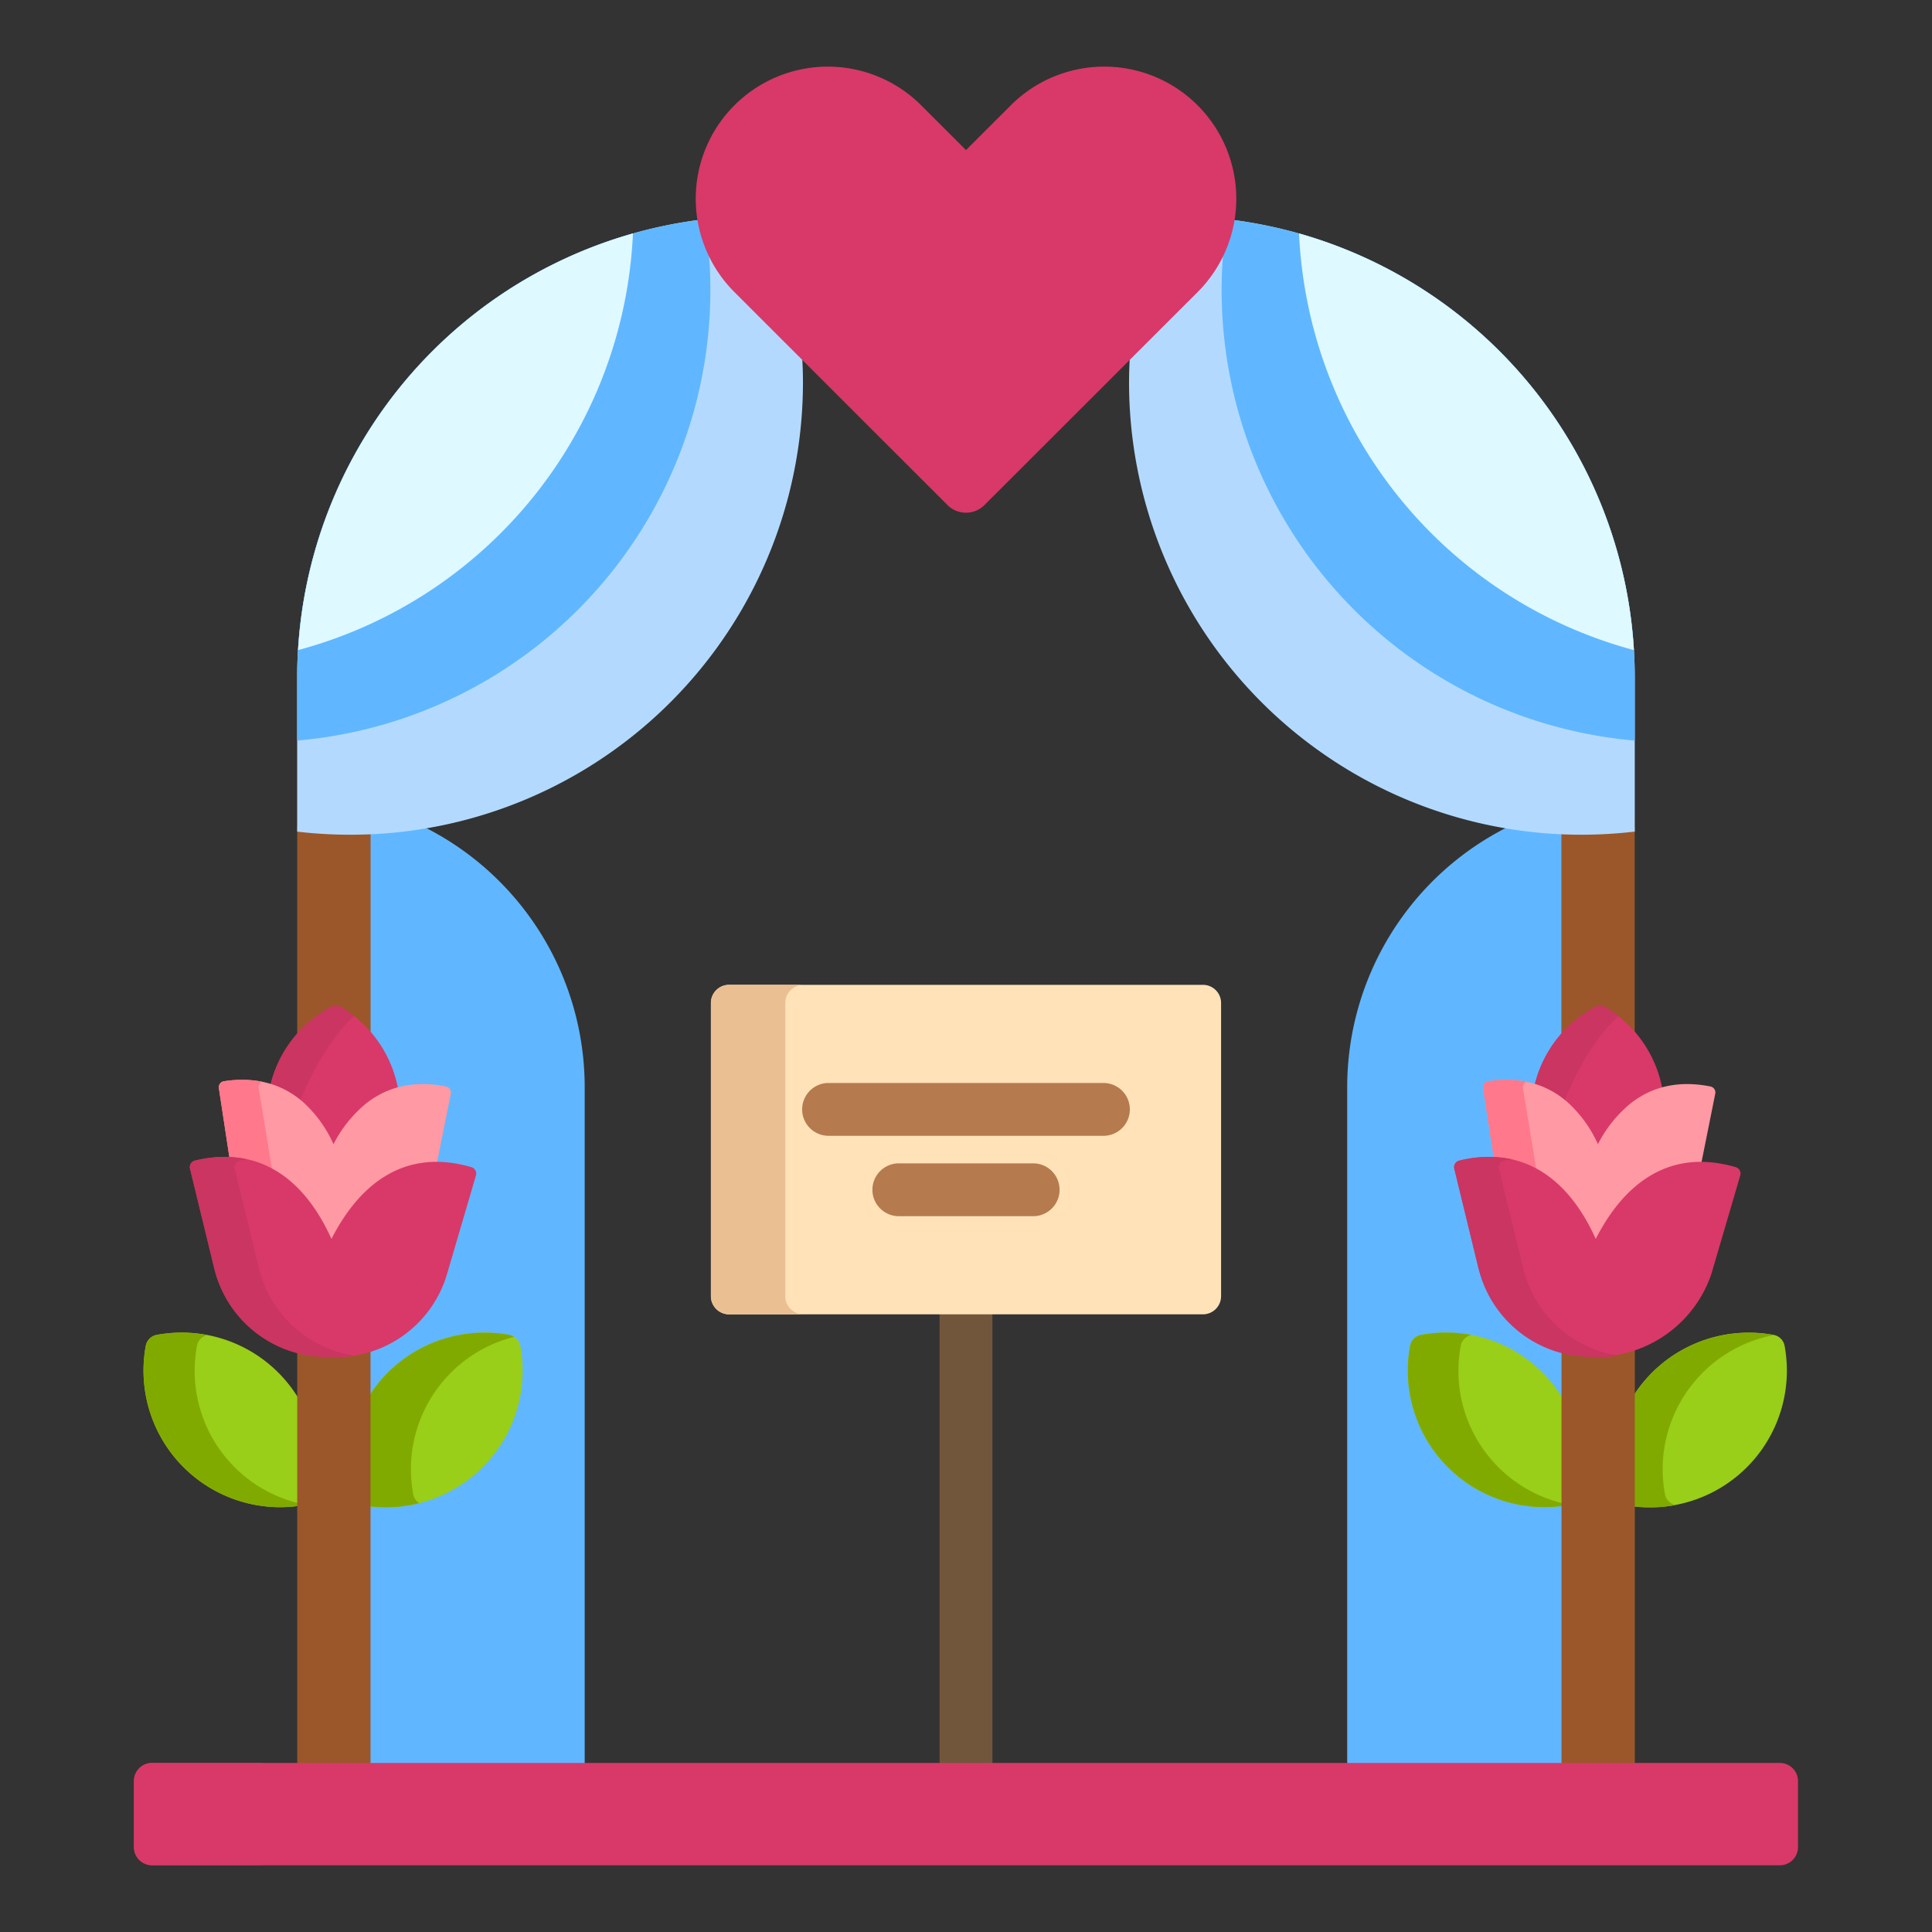 <svg id="Layer_1" data-name="Layer 1" xmlns="http://www.w3.org/2000/svg" viewBox="0 0 512 512"><rect x="0" y="0" width="512" height="512" fill="#333333" stroke="none"/><defs><style>.cls-1{fill:#60b7ff;}.cls-2{fill:#72563c;}.cls-3{fill:#99ce19;}.cls-4{fill:#81aa00;}.cls-5{fill:#9b5729;}.cls-6{fill:#b3dafe;}.cls-7{fill:#def9ff;}.cls-8{fill:#d83968;}.cls-9{fill:#ca3561;}.cls-10{fill:#ff99a3;}.cls-11{fill:#ff788c;}.cls-12{fill:#ffe2b8;}.cls-13{fill:#eac092;}.cls-14{fill:#b57a4e;}</style></defs><path class="cls-1" d="M392.75,336l-6.44-26.48a.84.84,0,0,1,.61-1,33.3,33.3,0,0,1,7.76-1l1.1,0,1.13.05-3-19.37a.69.69,0,0,1,.57-.77,32.47,32.47,0,0,1,4.74-.37,24.8,24.8,0,0,1,7.24,1l.93.29.24-.95a31.13,31.13,0,0,1,7.07-13.23v-54l-.89,0a118.87,118.87,0,0,1-13.51-1.37,77.17,77.17,0,0,0-43.28,69.34v180h57.68V357.87A29.62,29.62,0,0,1,392.75,336Z"/><path class="cls-1" d="M111.66,218.79a118.64,118.64,0,0,1-13.51,1.37l-.89,0v53.56a31,31,0,0,1,7.24,14.57l.19,1,1-.27a24.41,24.41,0,0,1,6.4-.83,31.16,31.16,0,0,1,6,.62.68.68,0,0,1,.53.8l-3.86,19.2h1.13a32.27,32.27,0,0,1,8.8,1.36.79.79,0,0,1,.5.41.77.77,0,0,1,.07.63l-7.67,26.16a29.85,29.85,0,0,1-20.32,20.13V468.17h57.68v-180A77.16,77.16,0,0,0,111.66,218.79Z"/><path class="cls-2" d="M249,347.38h14V468.17H249Z"/><path class="cls-3" d="M414.74,371.6a36.13,36.13,0,0,0-38.15-17.84,3.72,3.72,0,0,0-1.91,1,3.58,3.58,0,0,0-1,1.91A36.2,36.2,0,0,0,414.74,399Z"/><path class="cls-4" d="M414.74,398.53a36.12,36.12,0,0,1-27.63-41.86,3.58,3.58,0,0,1,1-1.91,3.61,3.61,0,0,1,1.79-1,36.53,36.53,0,0,0-13.31,0,3.65,3.65,0,0,0-1.91,1,3.58,3.58,0,0,0-1,1.91A36.2,36.2,0,0,0,414.74,399Z"/><path class="cls-3" d="M472.94,356.67a3.61,3.61,0,0,0-2.91-2.91,36.32,36.32,0,0,0-32.23,10,36.83,36.83,0,0,0-5.5,7.07V399.1a36.21,36.21,0,0,0,40.64-42.43Z"/><path class="cls-4" d="M470.15,353.79l-.12,0a36.32,36.32,0,0,0-32.23,10,36.83,36.83,0,0,0-5.5,7.07v28.29a36.46,36.46,0,0,0,11.71-.29,3.58,3.58,0,0,1-1.78-1,3.67,3.67,0,0,1-1-1.9,36.21,36.21,0,0,1,28.93-42.17Z"/><path class="cls-3" d="M79.7,371.6a36.17,36.17,0,0,0-38.16-17.84,3.64,3.64,0,0,0-2.91,2.91A36.2,36.2,0,0,0,79.7,399Z"/><path class="cls-4" d="M79.7,398.5a36.12,36.12,0,0,1-27.5-41.83,3.57,3.57,0,0,1,2.73-2.86,36.52,36.52,0,0,0-13.39-.05,3.64,3.64,0,0,0-2.91,2.91A36.2,36.2,0,0,0,79.7,399Z"/><path class="cls-3" d="M137.89,356.67a3.58,3.58,0,0,0-1-1.91,3.72,3.72,0,0,0-1.91-1,36.2,36.2,0,0,0-37.72,17.07V399.1a36.2,36.2,0,0,0,40.63-42.43Z"/><path class="cls-4" d="M136.26,354.27a3.78,3.78,0,0,0-1.28-.51,36.3,36.3,0,0,0-32.22,10,36.83,36.83,0,0,0-5.5,7.07v28.28a36.29,36.29,0,0,0,13.87-.76,3.33,3.33,0,0,1-.63-.49,3.58,3.58,0,0,1-1-1.9,36.19,36.19,0,0,1,26.76-41.69Z"/><path class="cls-5" d="M423,267.74a2.19,2.19,0,0,1,1-.26,2.22,2.22,0,0,1,1.11.31,30.71,30.71,0,0,1,8.1,7.07V219a121.13,121.13,0,0,1-14.08.83c-1.79,0-3.57-.05-5.34-.12v55.63A31,31,0,0,1,423,267.74Z"/><path class="cls-5" d="M424.1,358.73h0l-2.46-.06a29.75,29.75,0,0,1-7.82-1V468.17h19.42V357.26A29.63,29.63,0,0,1,424.1,358.73Z"/><path class="cls-5" d="M88,267.74a2.16,2.16,0,0,1,1-.26,2.25,2.25,0,0,1,1.11.31,30.87,30.87,0,0,1,8.1,7.07V219.69c-1.77.07-3.55.12-5.34.12A121.26,121.26,0,0,1,78.77,219v56.34A30.79,30.79,0,0,1,88,267.74Z"/><path class="cls-5" d="M89.05,358.73l-2.47-.06a29.73,29.73,0,0,1-7.81-1V468.17H98.19V357.26A29.65,29.65,0,0,1,89.05,358.73Z"/><path class="cls-6" d="M326.25,58.21a33.77,33.77,0,0,1-9.52,18.53L299.45,94c-.15,2.44-.24,4.91-.24,7.39A119.88,119.88,0,0,0,419.15,221.21a121.13,121.13,0,0,0,14.08-.83V179.49A122.31,122.31,0,0,0,326.25,58.21Z"/><path class="cls-1" d="M326.25,58.22a33.06,33.06,0,0,1-1.92,7c-.38,3.86-.59,7.76-.59,11.72A119.88,119.88,0,0,0,433.23,196.26V179.49A122.3,122.3,0,0,0,326.25,58.22Z"/><path class="cls-7" d="M433,172.28A122.35,122.35,0,0,0,344.26,61.86,119.89,119.89,0,0,0,433,172.28Z"/><path class="cls-6" d="M195.28,76.74a33.79,33.79,0,0,1-9.53-18.53,122.31,122.31,0,0,0-107,121.28v40.9a121.27,121.27,0,0,0,14.08.82A119.88,119.88,0,0,0,212.79,101.39c0-2.48-.09-5-.24-7.39Z"/><path class="cls-1" d="M185.75,58.22a122.3,122.3,0,0,0-107,121.27v16.77A119.87,119.87,0,0,0,188.26,76.9c0-4-.21-7.86-.59-11.72A33.06,33.06,0,0,1,185.75,58.22Z"/><path class="cls-7" d="M79,172.28A122.32,122.32,0,0,1,167.74,61.86,119.89,119.89,0,0,1,79,172.28Z"/><path class="cls-8" d="M476.49,489.53a4.81,4.81,0,0,1-4.8,4.79H40.31a4.81,4.81,0,0,1-4.8-4.79V472a4.81,4.81,0,0,1,4.8-4.8H471.69a4.81,4.81,0,0,1,4.8,4.8Z"/><path class="cls-8" d="M65.48,489.53V472a4.81,4.81,0,0,1,4.8-4.8h-30a4.81,4.81,0,0,0-4.8,4.8v17.49a4.81,4.81,0,0,0,4.8,4.79h30A4.81,4.81,0,0,1,65.48,489.53Z"/><path class="cls-8" d="M256,135.87a6.89,6.89,0,0,1-4.88-2L194.62,77.4a35,35,0,0,1,49.52-49.48L256,39.77l11.86-11.85A35,35,0,1,1,317.39,77.4l-56.51,56.45A6.89,6.89,0,0,1,256,135.87Z"/><path class="cls-8" d="M79.66,292.69a32.81,32.81,0,0,1,7.92,10.91l.8,1.68.87-1.64a32.75,32.75,0,0,1,8.43-10.53,22.38,22.38,0,0,1,7.91-4,32,32,0,0,0-15-22.1,3.09,3.09,0,0,0-3.06-.07,32,32,0,0,0-16,21.25A22.51,22.51,0,0,1,79.66,292.69Z"/><path class="cls-9" d="M93.85,269.27A31.41,31.41,0,0,0,90.57,267a3.09,3.09,0,0,0-3.06-.07,32,32,0,0,0-16,21.25,22.29,22.29,0,0,1,7.82,4.25C82.12,284.66,87.91,274.51,93.85,269.27Z"/><path class="cls-10" d="M60.92,307.57a24.75,24.75,0,0,1,13.64,4.75c4.94,3.57,9.12,9.08,12.43,16.39l.8,1.76.88-1.72c3.64-7.15,8.08-12.46,13.17-15.79a24.81,24.81,0,0,1,13.82-4.13h0l3.82-19a1.62,1.62,0,0,0-1.26-1.9c-8.19-1.64-15.31-.13-21.16,4.47a33.65,33.65,0,0,0-8.68,10.82A33.4,33.4,0,0,0,80.26,292c-5.62-4.87-12.66-6.71-20.92-5.45A1.6,1.6,0,0,0,58,288.37Z"/><path class="cls-11" d="M68.54,288.37a1.6,1.6,0,0,1,.94-1.7,28.85,28.85,0,0,0-10.14-.13A1.6,1.6,0,0,0,58,288.37l2.93,19.2a24.73,24.73,0,0,1,11.32,3.27Z"/><path class="cls-8" d="M124.94,309.31c-8.81-2.58-16.76-1.62-23.61,2.86-5.25,3.44-9.76,8.86-13.49,16.16-3.38-7.47-7.64-13.09-12.73-16.77-6.63-4.79-14.52-6.13-23.45-4a1.77,1.77,0,0,0-1.3,2.14l6.44,26.48A30.71,30.71,0,0,0,87.11,359.6h0a30.69,30.69,0,0,0,31.35-21.94l7.67-26.16A1.76,1.76,0,0,0,124.94,309.31Z"/><path class="cls-9" d="M68.64,336.22,62.2,309.74a1.77,1.77,0,0,1,1.3-2.14c.63-.15,1.26-.29,1.88-.4a30.4,30.4,0,0,0-13.72.4,1.77,1.77,0,0,0-1.3,2.14l6.44,26.48a30.68,30.68,0,0,0,30.31,23.37h0a30.2,30.2,0,0,0,6.8-.33A30.67,30.67,0,0,1,68.64,336.22Z"/><path class="cls-8" d="M414.7,292.69a32.89,32.89,0,0,1,7.93,10.91l.79,1.68.87-1.64a32.65,32.65,0,0,1,8.43-10.53,22.65,22.65,0,0,1,7.91-4,31.91,31.91,0,0,0-15-22.09,3.11,3.11,0,0,0-3.07-.07,31.91,31.91,0,0,0-16,21.25A22.47,22.47,0,0,1,414.7,292.69Z"/><path class="cls-9" d="M428.9,269.27a30.52,30.52,0,0,0-3.29-2.28,3.08,3.08,0,0,0-1.52-.44,3.13,3.13,0,0,0-1.54.37,31.91,31.91,0,0,0-16,21.25,22.29,22.29,0,0,1,7.82,4.25C417.17,284.66,423,274.51,428.9,269.27Z"/><path class="cls-10" d="M396,307.57a24.81,24.81,0,0,1,13.65,4.75c4.93,3.57,9.11,9.08,12.42,16.39l.8,1.76.88-1.72c3.65-7.15,8.09-12.46,13.18-15.79a24.81,24.81,0,0,1,13.82-4.13h0l3.81-19a1.61,1.61,0,0,0-1.26-1.9c-8.19-1.64-15.3-.13-21.16,4.47a33.63,33.63,0,0,0-8.67,10.82A33.67,33.67,0,0,0,415.31,292c-5.63-4.87-12.67-6.71-20.93-5.45a1.61,1.61,0,0,0-1.35,1.83Z"/><path class="cls-11" d="M403.59,288.37a1.58,1.58,0,0,1,.94-1.7,28.91,28.91,0,0,0-10.15-.13,1.61,1.61,0,0,0-1.35,1.83l2.93,19.2a24.81,24.81,0,0,1,11.33,3.27Z"/><path class="cls-8" d="M460,309.31c-8.82-2.58-16.76-1.62-23.61,2.86-5.26,3.44-9.77,8.86-13.5,16.16-3.38-7.47-7.63-13.09-12.73-16.77-6.63-4.79-14.52-6.13-23.45-4a1.77,1.77,0,0,0-1.3,2.14l6.44,26.48a32.33,32.33,0,0,0,61.68,1.44l7.67-26.16A1.76,1.76,0,0,0,460,309.31Z"/><path class="cls-9" d="M403.68,336.21l-6.44-26.48a1.76,1.76,0,0,1,1.3-2.13c.64-.16,1.26-.29,1.89-.41a30.45,30.45,0,0,0-13.73.41,1.76,1.76,0,0,0-1.3,2.13l6.44,26.48a30.7,30.7,0,0,0,30.31,23.38h0a30.22,30.22,0,0,0,6.8-.33A30.68,30.68,0,0,1,403.68,336.21Z"/><path class="cls-12" d="M323.6,343.51a4.81,4.81,0,0,1-4.79,4.8H193.2a4.81,4.81,0,0,1-4.8-4.8V265.79a4.81,4.81,0,0,1,4.8-4.8H318.81a4.81,4.81,0,0,1,4.79,4.8Z"/><path class="cls-13" d="M208.12,343.51V265.79a4.81,4.81,0,0,1,4.8-4.8H193.2a4.81,4.81,0,0,0-4.8,4.8v77.72a4.81,4.81,0,0,0,4.8,4.8h19.72A4.81,4.81,0,0,1,208.12,343.51Z"/><path class="cls-14" d="M292.42,301H219.58a7,7,0,0,1,0-14h72.84a7,7,0,0,1,0,14Z"/><path class="cls-14" d="M273.8,322.3H238.2a7,7,0,1,1,0-14h35.6a7,7,0,0,1,0,14Z"/></svg>